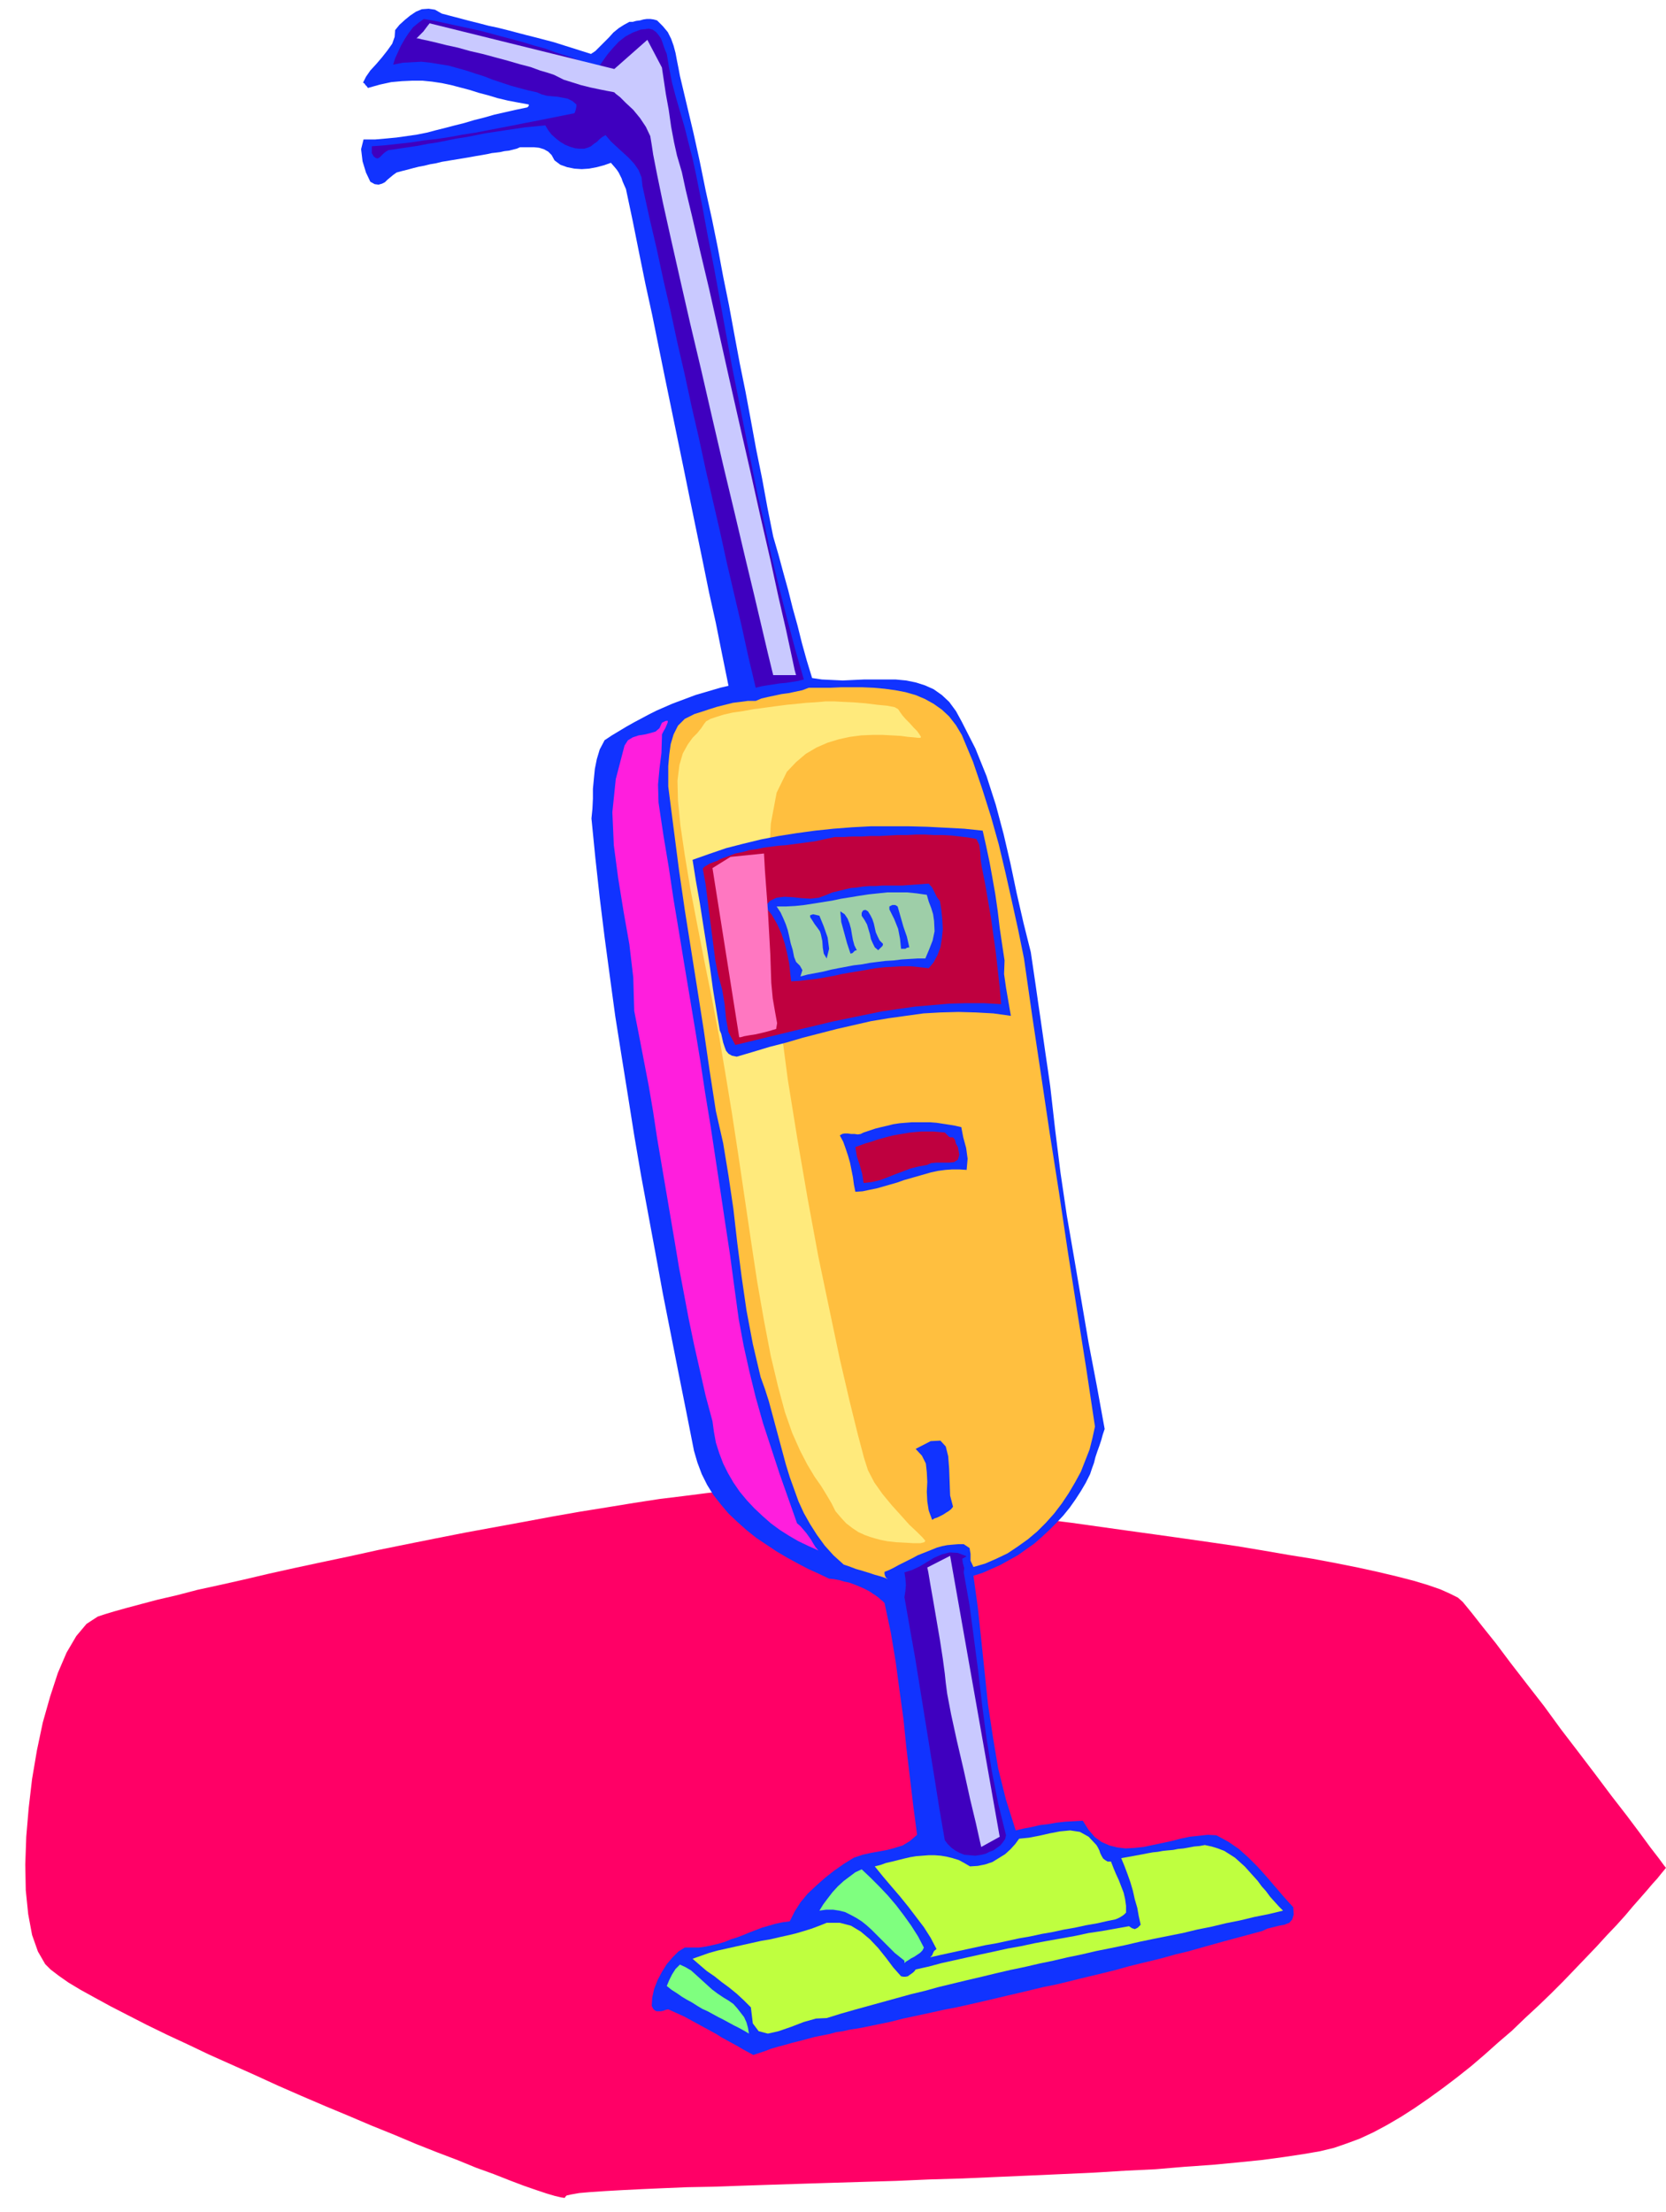 <svg xmlns="http://www.w3.org/2000/svg" width="3.428in" height="4.551in" fill-rule="evenodd" stroke-linecap="round" preserveAspectRatio="none" viewBox="0 0 3428 4551"><style>.pen1{stroke:none}.brush3{fill:#13f}.brush6{fill:#3f00bf}.brush8{fill:#bf003f}.brush10{fill:#bfff3f}.brush12{fill:#c9c9ff}</style><path d="m1163 4520 3-3 9-2 17-3 23-2 30-2 35-2 40-2 45-2 49-2 53-1 57-2 60-2 62-2 64-2 66-2 68-2 68-3 69-2 68-3 69-3 67-3 66-3 65-4 62-3 59-5 57-4 53-5 49-5 45-6 40-6 35-6 29-7 26-9 27-10 28-13 28-15 29-17 28-18 29-20 29-21 29-22 29-23 28-24 28-25 28-24 27-26 27-25 26-25 25-25 24-25 23-24 22-23 21-23 20-21 18-20 16-19 15-17 14-16 11-13 10-11 8-10 5-6 4-5 1-1-4-5-11-15-17-22-22-30-27-36-31-40-33-44-35-46-36-47-35-48-35-45-34-44-30-40-28-35-22-28-18-22-10-9-16-8-20-9-26-9-30-9-35-9-38-9-41-9-45-9-48-9-50-8-52-9-54-9-55-8-56-8-57-8-58-8-57-8-57-8-56-7-56-7-54-7-52-6-50-6-48-6-45-6-42-5-39-5-35-4-30-4-27-4-21-3-21-2-27-1-31 1-36 2-39 4-43 5-47 6-49 6-52 8-55 9-56 9-57 10-59 11-60 11-60 11-61 12-60 12-59 12-59 13-57 12-56 12-54 12-51 12-49 11-46 10-42 11-39 9-34 9-30 8-25 7-20 6-15 5-23 15-21 25-20 34-18 42-16 49-15 53-12 57-10 59-7 60-5 59-2 57 1 53 5 49 8 43 12 34 15 26 11 11 17 13 20 14 25 15 29 16 33 18 35 18 39 20 41 20 43 20 44 21 47 21 47 21 48 22 48 21 49 21 48 20 47 20 47 19 45 19 43 17 42 16 39 16 36 13 33 13 29 11 26 9 21 7 17 5 13 3 7 1 1-2z" class="pen1" style="fill:#f06"/><path d="m1216 111 9-6 9-9 9-9 10-10 9-10 11-9 11-7 11-6h7l7-2 8-1 7-2 7-1h7l7 1 7 2 12 12 10 12 7 14 5 14 4 15 3 16 3 15 3 16 14 59 14 59 13 59 12 59 13 59 12 59 11 59 12 59 11 60 11 59 12 59 11 59 11 60 12 59 11 60 12 60 11 38 10 37 10 36 9 36 10 36 9 36 10 36 11 36 20 3 21 1 22 1 22-1 22-1h65l21 2 20 4 19 6 18 8 17 12 15 14 14 19 12 22 28 55 23 57 19 59 16 60 14 60 13 62 14 61 15 60 5 34 5 34 5 35 5 34 5 35 5 35 5 34 5 35 10 88 11 89 13 88 15 87 15 88 15 88 17 89 16 88-4 12-3 11-4 12-4 11-4 12-3 12-4 11-4 12-9 18-10 17-11 17-12 17-13 16-14 15-15 15-15 14-16 14-17 12-17 12-18 10-18 10-18 8-18 8-19 6 9 65 7 66 7 67 7 67 10 66 11 66 16 64 20 63 17-4 16-3 17-4 17-2 17-3 18-2 18-1 18-1 12 19 13 15 14 10 16 7 16 4 17 2 18-1 19-2 19-4 19-4 19-4 19-5 19-4 19-2 18-2 18 1 24 13 22 15 20 18 19 19 18 20 18 21 18 21 19 21 1 15-3 10-6 7-10 4-11 2-12 3-12 3-11 5-26 7-26 7-26 7-25 7-25 7-25 7-25 6-25 7-24 6-25 6-24 6-25 7-24 6-25 6-25 6-24 6-25 6-25 5-25 6-25 6-26 6-25 6-26 6-26 6-27 6-26 5-27 6-28 6-28 6-28 7-29 6-29 6-12 2-13 2-13 3-14 2-15 4-15 3-15 3-15 4-15 4-16 4-14 4-15 4-14 4-13 5-12 4-12 4-11-6-11-6-10-6-11-6-11-6-11-6-11-7-11-6-11-6-11-6-11-6-11-6-11-6-11-5-11-5-11-5-5 1-5 2-5 1h-9l-4-2-3-3-3-6 1-17 4-18 7-18 9-17 10-16 12-14 12-12 13-8h29l14-2 14-3 13-3 13-4 12-5 13-4 13-5 12-5 13-5 13-5 14-4 14-4 14-3 15-2 10-20 12-19 15-18 17-16 18-16 19-15 20-14 21-13 18-6 18-4 17-3 16-3 15-4 16-5 15-9 15-13-8-61-7-59-7-59-6-59-8-58-8-60-10-60-13-61-4-4-4-3-3-3-4-3-4-3-5-3-4-3-5-3-10-5-9-4-10-4-11-4-10-2-10-3-11-2-10-1-21-10-22-10-21-11-22-12-22-13-21-14-21-14-20-16-19-17-18-17-16-19-15-19-13-21-11-22-9-24-7-24-16-81-16-80-16-81-16-81-15-82-15-81-15-81-14-82-13-82-13-81-13-82-11-81-11-82-10-81-9-82-8-81 2-20 1-21v-20l2-21 2-20 4-20 6-20 10-19 15-10 15-9 15-9 16-9 15-8 15-8 16-8 16-7 16-7 16-6 16-6 16-6 17-5 17-5 17-5 17-4-13-64-13-65-14-63-13-64-13-63-13-63-13-64-13-63-13-63-13-63-13-64-13-64-14-64-13-64-13-65-14-66-4-9-3-7-2-6-3-6-3-6-4-6-5-6-7-8-14 5-15 4-16 3-15 1-15-1-15-3-14-5-12-9-6-11-7-7-9-5-10-3-10-1h-29l-7 3-8 2-8 2-9 1-9 2-8 1-9 1-9 2-11 2-12 2-11 2-12 2-12 2-12 2-12 2-12 2-12 3-12 2-12 3-11 2-12 3-11 3-12 3-11 3-7 5-6 5-6 5-5 5-6 3-7 2-8-1-9-5-9-19-7-23-3-25 5-20h24l23-2 21-2 21-3 21-3 20-4 19-5 20-5 19-5 20-5 20-6 20-5 21-6 22-5 22-5 24-5 2-2 1-1v-3l-22-4-21-4-21-5-20-6-19-5-19-6-19-5-19-5-19-4-20-3-20-2h-20l-22 1-22 2-23 5-25 7-2-3-3-3-2-3-3-2 6-12 9-13 12-13 12-14 11-14 10-14 5-14 1-14 9-11 11-10 11-9 12-8 12-5 14-1 13 2 14 8 19 5 19 5 19 5 20 5 19 5 19 4 20 5 19 5 19 5 20 5 19 5 19 5 19 6 19 6 19 6 19 6z" class="pen1 brush3"/><path d="m1979 1512 23 55 19 56 18 57 16 57 14 59 13 58 13 59 12 59 17 119 18 120 18 121 19 121 18 121 19 121 19 120 18 120-5 23-6 24-9 23-9 23-12 22-13 22-14 21-16 21-17 19-18 18-19 16-21 15-21 14-23 11-23 10-24 7-6-13v-14l-2-12-12-8h-11l-12 1-11 1-10 2-11 3-10 4-10 4-10 4-10 4-9 5-10 5-10 5-10 5-9 5-10 5-10 4v4l1 4 2 4 4 3-7-3-9-3-11-3-12-4-13-4-14-4-13-5-12-4-21-19-18-20-16-22-14-22-13-23-11-24-9-25-9-25-8-26-7-26-7-26-7-26-7-26-7-26-8-25-9-25-16-68-13-69-10-69-9-70-8-70-10-68-11-67-15-66-13-84-12-83-13-83-13-82-13-82-12-83-11-85-11-86v-42l2-23 3-22 6-20 9-18 14-14 20-10 16-5 15-5 16-5 16-4 16-4 16-2 15-2h16l12-5 13-3 14-3 14-3 15-2 14-3 14-3 13-5h44l22-1h45l23 1 22 2 22 3 21 4 21 6 19 8 18 10 17 12 15 14 14 18 12 20z" class="pen1" style="fill:#ffbf3f"/><path d="m1449 1489-6 9-8 10-10 10-10 14-10 18-7 24-4 32 1 41 5 51 9 61 11 67 14 73 15 77 16 79 15 79 13 77 13 79 13 85 13 88 13 88 13 86 14 80 14 73 15 63 14 52 15 43 16 36 15 29 15 25 14 20 11 18 10 17 8 16 11 13 11 12 13 10 12 8 13 6 11 4 10 3 11 3 15 3 18 2 19 1 17 1h14l8-2 2-3-6-7-11-11-16-15-17-19-19-21-19-23-17-24-13-25-8-25-13-49-17-69-20-86-21-100-23-110-22-119-21-122-20-124-16-122-13-117-8-108-2-97 4-82 12-64 21-43 19-20 20-17 22-13 23-10 23-7 23-5 23-3 23-1h21l19 1 18 1 15 2 12 1 9 1h5l1-2-3-5-5-7-7-7-8-9-8-8-7-8-5-7-4-6-7-4-15-3-21-2-24-3-25-2-22-1-18-1h-17l-10 1-13 1-17 1-19 2-21 2-23 3-22 3-23 3-22 4-21 3-18 4-16 5-12 4-9 5-4 5z" class="pen1" style="fill:#ffea7c"/><path d="m1231 139 9-13 10-14 11-13 12-13 14-11 15-8 16-6 17-2 8 2 7 5 5 6 5 7 3 8 3 9 3 8 3 7 5 30 6 30 8 30 9 31 9 31 8 32 8 31 7 32 13 66 12 65 13 66 12 66 12 66 12 66 13 65 13 66 13 65 13 65 15 65 14 64 16 65 16 63 17 64 18 63-12 3-12 2-13 2-12 1-13 2-13 2-12 2-12 3-15-63-14-64-15-64-15-64-14-64-15-65-15-65-14-65-15-65-14-65-15-65-14-65-15-65-14-65-15-64-14-64-2-18-6-15-9-13-11-12-12-11-12-11-13-12-11-13-7 4-6 5-5 5-6 4-6 5-7 3-7 2h-10l-9-1-10-3-10-4-10-6-9-7-9-8-7-9-6-10-21 2-21 2-20 3-20 3-20 3-20 3-20 4-20 4-20 3-20 4-20 4-20 3-20 4-20 3-20 3-21 3-5 3-5 4-4 4-4 4-4 2-4-1-4-3-4-7v-14l27-2 27-3 27-3 26-4 27-3 26-4 27-5 26-4 26-5 26-5 26-5 25-5 26-5 25-5 25-5 25-5 2-5 1-4 1-5v-4l-8-7-10-5-10-2-11-2-12-1-10-1-11-3-9-4-18-4-19-5-18-5-18-6-18-6-18-7-19-6-18-6-18-5-18-5-19-3-18-3-19-2-19 1-19 1-20 4 4-13 6-13 6-13 8-14 8-12 9-12 11-9 11-8 23 4 23 5 23 5 23 5 23 5 23 6 22 6 23 6 22 6 23 7 22 6 22 8 22 7 22 8 21 8 22 8z" class="pen1 brush6"/><path d="m1355 1651 10 67 11 66 10 67 11 66 11 67 11 66 11 66 11 67 10 66 11 67 10 66 10 66 10 67 10 66 9 67 9 66 10 54 12 54 13 53 15 53 17 52 17 52 18 51 18 51 7 6 6 7 6 7 5 7 5 7 4 7 5 8 6 7-20-9-21-10-19-11-19-12-19-14-17-15-17-16-15-16-15-18-13-19-11-19-10-20-8-21-7-22-4-22-3-22-14-52-12-53-12-53-11-53-10-53-10-53-9-54-9-53-9-53-9-53-9-53-8-53-9-53-10-52-10-52-10-51-2-69-8-68-12-68-11-68-9-68-3-68 7-68 18-69 7-11 10-6 12-4 13-2 12-3 10-3 8-7 5-11 8-4h4v3l-2 5-3 7-4 7-3 6v5l-1 33-4 32-3 33 1 37z" class="pen1" style="fill:#ff1edd"/><path d="m2022 1709 7 31 7 33 6 33 6 34 5 35 4 34 5 34 5 33-1 28 4 28 5 29 5 29-36-5-36-2-36-1-37 1-35 2-36 5-36 5-36 6-35 8-35 8-35 9-35 9-34 10-35 9-33 10-34 10-10-2-7-4-5-6-3-8-3-9-2-9-2-9-3-7-7-42-7-43-6-44-7-44-7-44-7-45-8-45-7-44 34-12 35-12 35-9 37-9 36-7 38-6 37-5 38-4 39-3 38-2h77l39 1 38 2 38 2 38 4z" class="pen1 brush3"/><path d="m2009 1726 6 12 2 15 1 17 2 13 7 35 6 35 6 35 5 36 5 35 4 36 4 36 3 35-36-2h-36l-35 1-35 3-35 3-35 5-34 5-34 7-34 7-34 7-33 8-34 8-33 8-33 8-33 8-33 8-14-26-5-28-3-30-5-30-8-29-6-30-4-31-4-31-4-31-4-32-4-32-6-33 4-4 5-3 5-3 5-2 5-2 6-2 5-3 5-2 14-5 13-5 15-3 14-4 15-2 14-3 15-2 15-2 15-1 15-2 15-2 15-2 15-2 14-3 14-3 14-3h18l18-1h19l18-1h19l19-1 18-1h19l19-1h18l19 1h18l18 1 17 2 17 2 17 3z" class="pen1 brush8"/><path d="m1934 1854 3 19 2 20 1 19-2 19-3 18-6 16-8 15-10 12-18-2-19-2h-18l-18 1-18 1-18 2-17 3-18 3-18 3-17 3-18 4-17 3-17 3-18 2-17 2-17 1-2-17-2-19-4-20-5-21-7-21-9-20-11-19-14-17 11-12 13-6 16-2 18 1 18 2 18 1 17-2 16-6 12-5 13-3 12-3 13-3 12-1 13-2 13-1h13l13-1h41l13-1 14-1 14-1 14-1 7 8 5 10 5 10 6 8z" class="pen1 brush3"/><path d="m1922 1895 1 21-4 19-7 18-8 19h-16l-17 1-16 1-16 2-17 1-16 2-16 2-16 3-17 2-16 3-16 3-15 3-16 4-16 3-16 3-15 4 4-13-5-9-8-8-4-10-3-15-4-13-3-14-3-13-4-12-5-12-6-13-8-12h19l19-1 19-2 19-3 19-3 19-3 19-4 19-3 18-3 20-3 19-2 19-2h40l20 2 21 3 4 14 5 13 4 13 2 14z" class="pen1" style="fill:#9ecea8"/><path d="m1871 1949-5 1-3 2h-9l-2-20-4-21-8-20-10-20v-6l6-3h6l5 3 6 21 6 21 7 20 5 22zm-54-7-1 4-3 3-3 3-3 3-7-6-4-8-4-9-2-10-3-10-3-10-5-9-6-9v-6l3-5 5-1 5 3 5 8 4 8 3 9 2 9 2 9 4 9 4 8 7 7zm-54 13-4 1-2 2-3 3-4 1-7-21-6-22-6-22-2-22 9 6 6 9 4 10 3 11 2 12 2 11 3 11 5 10zm-77-71 9 22 8 23 3 23-5 20-6-10-2-12-1-14-3-14-2-6-5-7-6-8-5-8-4-6v-4l6-2 13 3zm292 435 4 21 6 22 3 22-2 23-15-1h-15l-14 1-15 2-14 3-14 4-14 4-14 4-14 4-14 5-14 4-14 4-14 4-15 3-14 3-15 1-3-15-2-15-3-15-3-15-4-14-5-15-5-14-7-13 5-3 5-1h6l7 1h7l7 1 6-1 6-3 12-4 12-4 12-3 13-3 12-3 13-2 12-1 13-1h38l13 1 13 2 13 2 12 2 13 3z" class="pen1 brush3"/><path d="m1944 2330 3 3 3 3 3 3 3 1h5l4 5 2 8 4 7 3 16-3 10-8 5-10 1h-26l-11 1-9 4-17 3-16 4-16 6-16 6-15 6-16 6-17 4-17 2-3-19-5-18-6-18-3-19 11-4 11-4 11-3 11-4 11-3 11-3 12-3 11-2 12-2 12-2 11-1 12-1h24l12 1 12 1z" class="pen1 brush8"/><path d="m1961 3100-4 5-5 4-5 3-6 4-6 3-6 3-6 2-5 3-7-19-3-19-1-20 1-20-1-20-2-18-8-16-13-14 31-16 20-1 11 12 5 20 2 26 1 28 1 27 6 23z" class="pen1 brush3"/><path d="m1989 3202-9 5 1 8 3 11-1 9 12 68 9 68 9 69 8 69 9 68 11 68 13 66 16 65-2 8-5 7-5 6-7 5-7 5-8 3-8 4-8 2-13 2-12-1-11-1-10-4-9-5-8-6-7-7-6-8-11-64-10-63-10-62-10-62-10-62-10-62-11-62-11-63 2-13 1-12-1-13-2-13 16-5 15-7 15-9 15-9 16-7 16-4 17 1 18 7z" class="pen1 brush6"/><path d="m2256 3796 3 5 3 6 2 6 3 6 3 5 4 3 5 3h7l5 13 5 12 6 13 5 13 5 13 3 13 2 14v14l-4 4-4 3-5 3-4 2-5 2-5 1-5 1-5 1-22 5-23 4-23 5-23 4-23 5-23 4-23 5-23 4-23 5-23 5-23 4-23 5-23 5-23 5-23 5-22 5 4-4 2-5 2-4 5-4-12-23-14-22-16-21-16-21-17-21-18-21-17-20-17-21 12-3 11-4 13-3 12-3 12-3 13-3 12-2 13-1 13-1h12l13 1 12 2 12 3 13 4 11 6 12 7 16-1 15-3 15-5 13-8 13-8 11-10 10-11 8-11 20-2 21-4 22-5 21-4 21-2 20 3 18 10 16 17z" class="pen1 brush10"/><path d="m2640 3931-29 7-30 6-29 7-30 6-29 7-30 6-29 7-30 6-30 6-29 6-30 7-29 6-30 6-30 7-29 6-30 7-29 6-30 7-29 6-30 7-29 7-30 7-29 7-29 7-29 8-29 7-29 8-29 8-29 8-29 8-28 8-29 9-22 1-25 7-26 10-26 9-22 5-19-5-12-16-4-33-15-15-14-13-16-13-15-11-15-12-16-11-14-12-15-13 17-6 17-6 18-5 18-4 18-4 18-4 18-4 18-4 18-3 17-4 18-4 17-4 17-5 16-5 16-6 15-6h27l23 6 20 12 19 16 17 18 16 20 15 20 16 18 5 1h4l5-1 4-3 3-2 4-3 3-3 2-3 27-6 26-7 27-6 27-6 27-6 28-6 27-6 28-5 28-6 27-5 28-5 28-5 28-6 27-4 28-5 28-5 6 4 6 2 6-3 6-6-4-18-3-17-5-17-4-18-5-17-6-17-6-16-7-17 11-2 11-2 11-2 11-2 10-2 11-2 10-1 11-2 10-1 11-1 10-2 11-1 11-2 11-2 11-1 11-2 14 3 13 4 13 5 11 7 11 7 10 9 10 9 9 10 9 10 9 10 8 11 9 10 8 11 9 10 9 10 9 9z" class="pen1 brush10"/><path d="m1901 4007-3 6-5 5-6 4-6 4-6 3-6 4-5 3-3 3v-5l-10-8-10-8-9-9-10-10-10-10-9-9-10-10-10-9-10-8-11-7-11-6-12-6-12-3-13-2h-14l-14 2 8-13 9-12 10-13 11-12 12-11 12-9 12-9 13-6 18 17 18 18 18 19 17 20 16 21 15 21 14 22 12 23zm-412 103 10 6 10 7 8 9 7 9 7 9 5 11 3 11 2 12-10-6-11-6-10-5-11-6-11-6-10-5-11-6-11-6-11-5-10-6-11-7-11-6-10-6-10-7-11-7-10-8 5-12 6-12 7-11 9-9 11 5 12 7 10 9 11 10 11 10 11 10 12 9 12 8z" class="pen1" style="fill:#7fff7f"/><path d="M857 79h3l8 2 14 3 17 4 20 5 23 5 25 7 26 6 26 7 26 7 24 7 23 6 19 7 17 5 12 4 8 4 12 6 16 5 19 6 20 5 19 4 15 3 11 2 4 1 3 3 9 7 12 12 15 14 14 17 12 18 9 19 3 18 3 20 8 41 12 58 16 72 19 84 21 92 23 97 23 100 23 99 23 96 21 89 19 79 16 68 12 51 8 33 3 12h47l-3-11-7-33-11-51-15-65-17-78-20-87-21-94-22-96-22-97-21-94-20-89-19-80-16-69-13-54-8-37-5-17-5-17-6-27-6-32-5-35-6-33-4-27-3-20-1-7-30-57-68 60-380-94-4 5-9 12-10 10-4 4z" class="pen1 brush12"/><path d="m1466 1786 55 348h3l7-2 11-2 13-2 13-3 12-3 10-3 7-2 2-12-4-22-5-29-3-32-2-59-5-90-6-81-2-36-69 7-37 23z" class="pen1" style="fill:#ff77c1"/><path d="m1955 3201 102 578-38 21-3-13-8-36-12-50-13-59-14-60-12-55-8-42-3-23-2-19-4-30-6-39-7-41-7-41-6-34-4-24-2-9 47-24z" class="pen1 brush12"/></svg>

